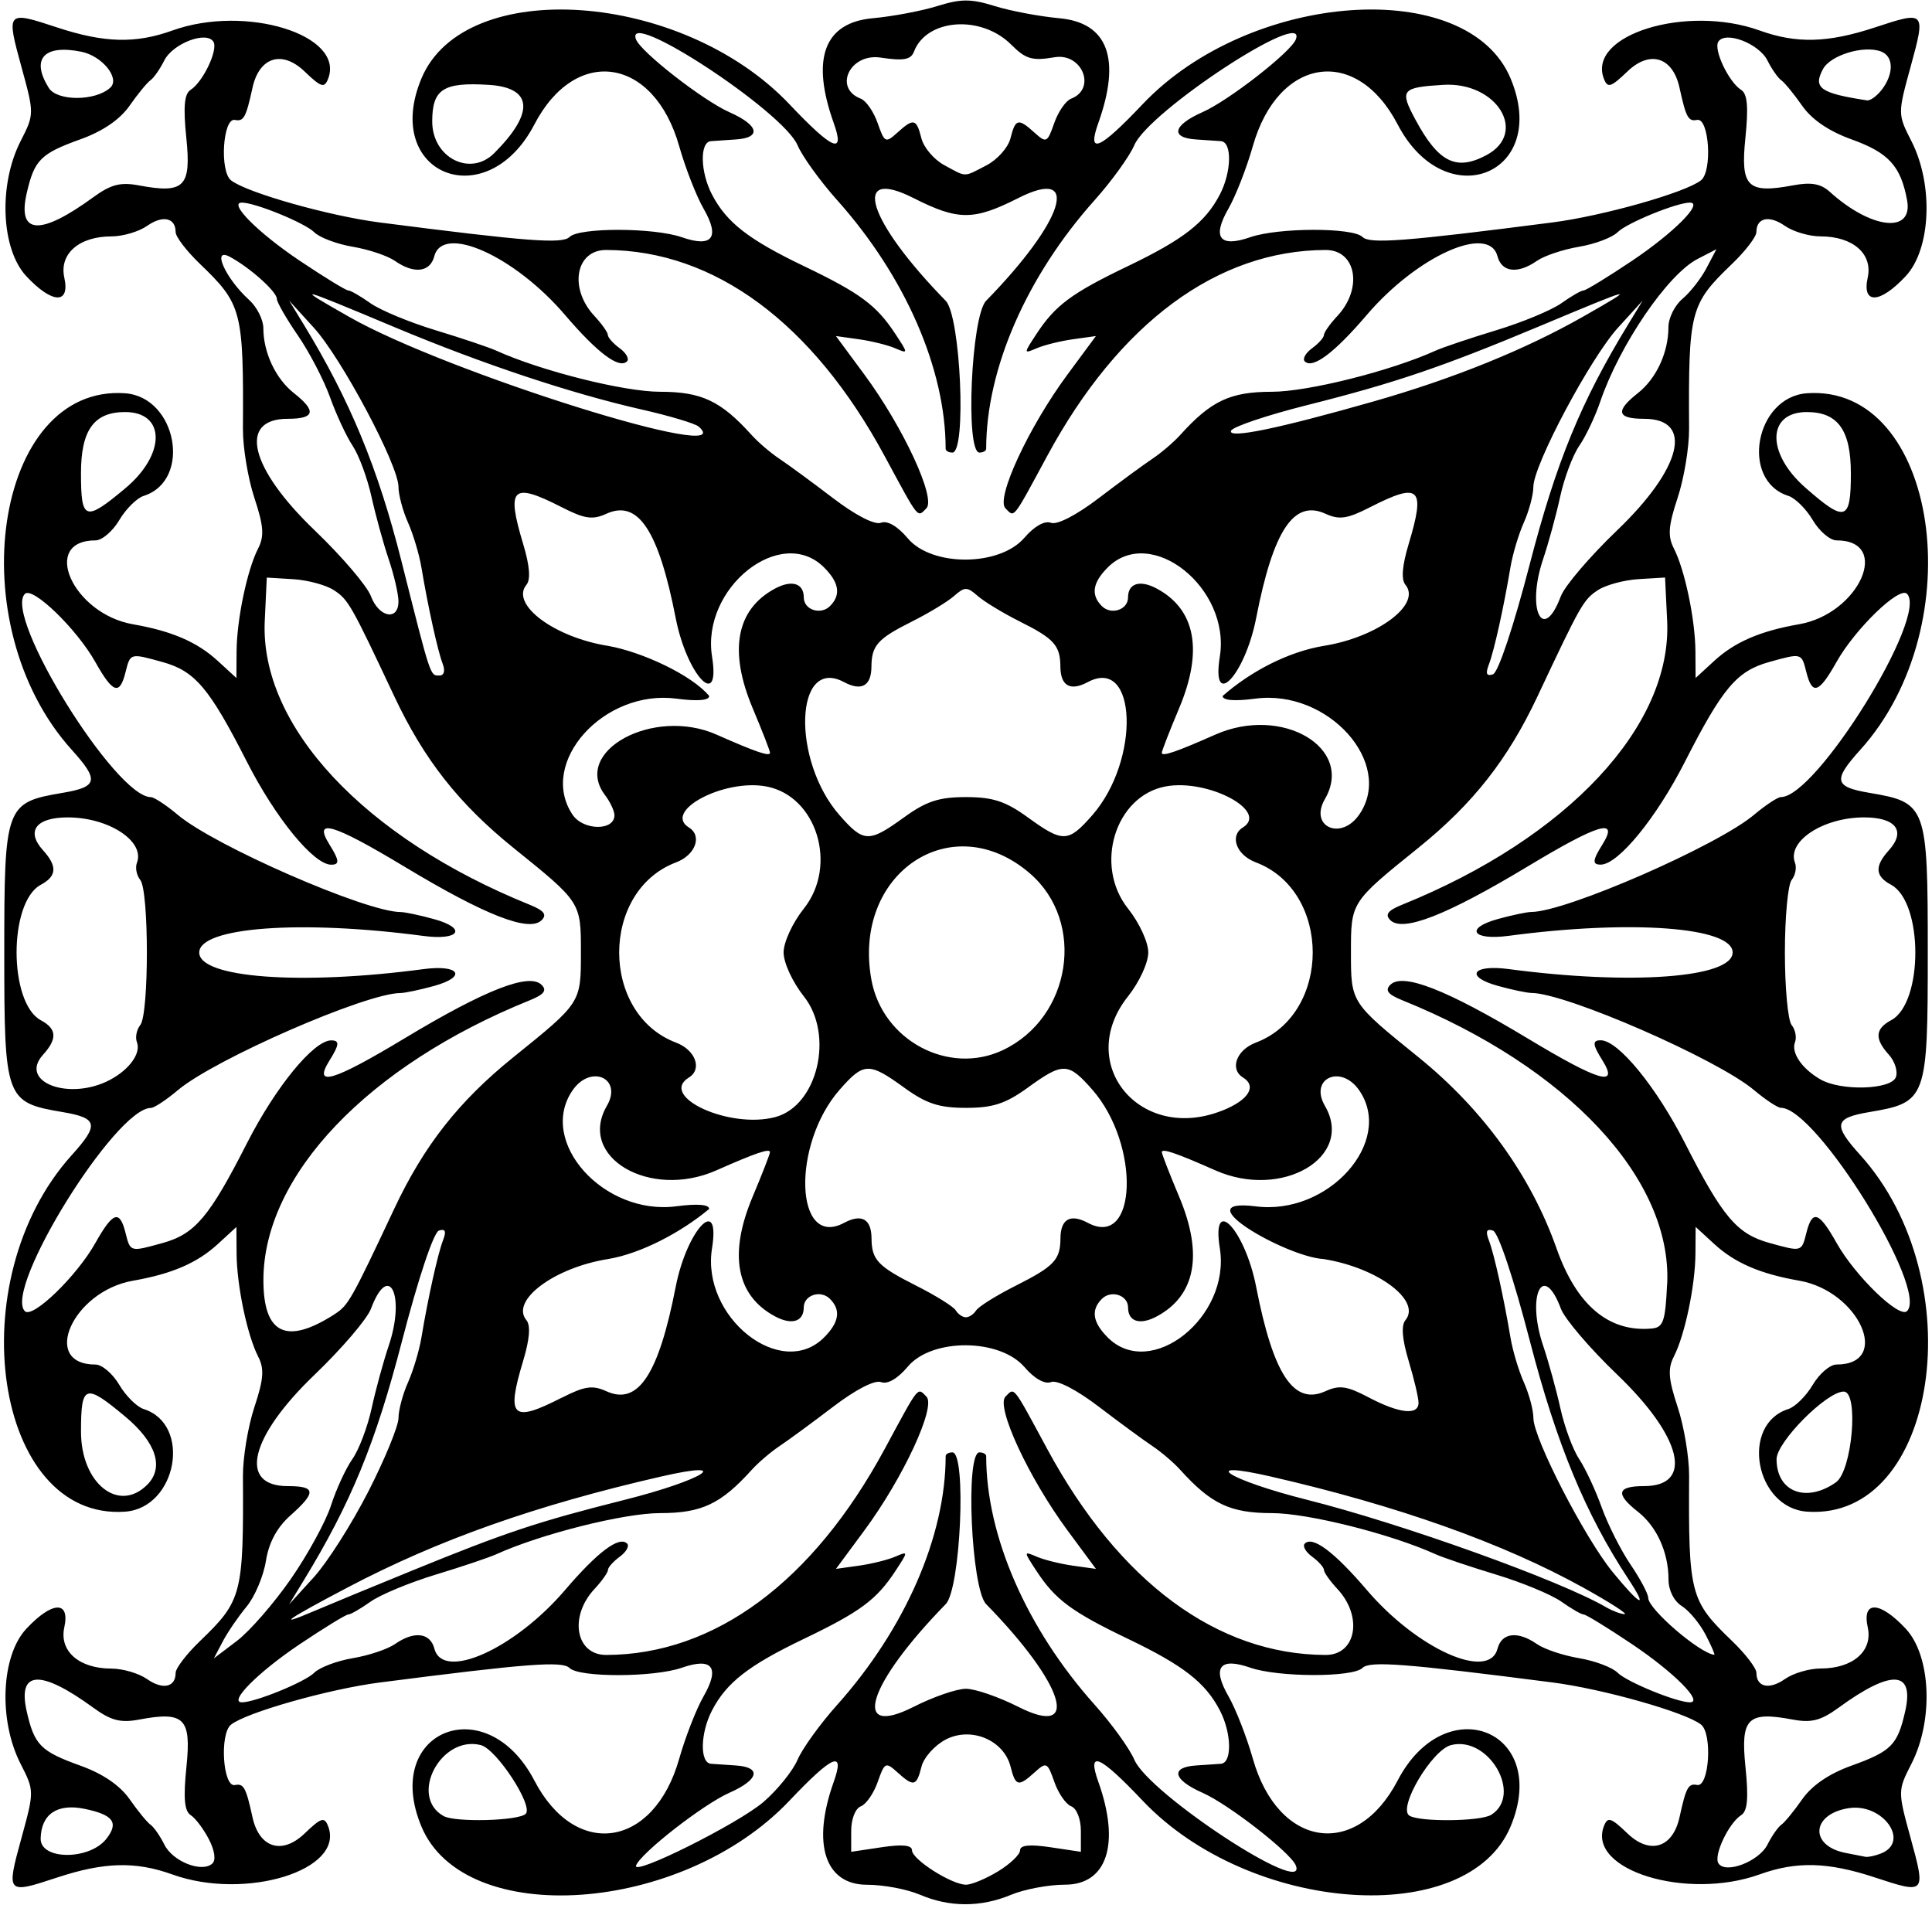 <?xml version="1.0" encoding="UTF-8"?>
<svg version="1.1" viewBox="0 0 286 282" xmlns="http://www.w3.org/2000/svg">
<path d="m136.14 280.46c-1.86-0.8-5.35-1.46-7.78-1.46-6.247 0-8.216-6.056-4.946-15.216 1.706-4.779-0.134-4-6.549 2.77-15.908 16.791-48.118 19.052-54.48 3.825-5.912-14.149 9.605-20.46 16.722-6.801 6.11 11.726 17.692 9.982 21.436-3.227 0.912-3.218 2.537-7.379 3.61-9.248 2.463-4.287 1.302-5.806-3.228-4.227-4.117 1.435-15.19 1.461-16.612 0.039-1.064-1.064-6.267-0.667-28.106 2.146-7.523 0.969-19.72 4.426-22.009 6.237-1.719 1.361-1.206 9.304 0.577 8.942 1.303-0.264 1.637 0.348 2.602 4.759 0.994 4.549 4.374 5.611 7.704 2.42 2.474-2.37 2.943-2.514 3.497-1.071 2.49 6.488-12.231 11.031-23.08 7.122-5.436-1.958-10.095-1.832-17.049 0.462-7.496 2.473-7.541 2.422-5.271-5.858 1.903-6.941 1.903-6.991-0.134-10.984-3.296-6.46-2.889-15.978 0.855-19.985 3.83-4.101 6.497-4.197 5.62-0.203-0.77 3.52 2.188 6.1 6.98 6.1 1.68 0 4.056 0.701 5.279 1.558 2.321 1.62 4.221 1.21 4.221-0.92 0-0.685 1.613-2.796 3.585-4.691 6.238-5.996 6.479-6.919 6.379-24.446-0.016-2.75 0.748-7.343 1.696-10.206 1.38-4.167 1.49-5.664 0.55-7.5-1.62-3.165-3.156-10.508-3.186-15.231l-0.024-3.94-2.75 2.528c-3.048 2.802-6.813 4.428-12.571 5.431-8.909 1.55-13.753 12.41-5.536 12.41 0.959 0 2.541 1.351 3.516 3.001s2.601 3.264 3.614 3.586c7.175 2.277 4.915 14.656-2.773 15.192-19.328 1.349-24.627-34.243-7.861-52.801 4.061-4.495 3.851-5.471-1.367-6.352-8.463-1.43-8.638-1.91-8.638-23.63 0-21.718 0.175-22.197 8.638-23.626 5.217-0.881 5.428-1.857 1.367-6.352-16.766-18.556-11.467-54.148 7.861-52.799 7.689 0.537 9.948 12.915 2.773 15.192-1.012 0.321-2.638 1.935-3.614 3.586-0.975 1.65-2.558 3.001-3.517 3.001-8.217 0-3.373 10.865 5.535 12.416 5.758 1.002 9.523 2.629 12.571 5.431l2.75 2.528 0.024-3.937c0.029-4.723 1.565-12.066 3.186-15.231 0.94-1.836 0.83-3.333-0.55-7.5-0.947-2.864-1.711-7.457-1.695-10.207 0.1-17.527-0.141-18.451-6.379-24.446-1.972-1.896-3.585-4.007-3.585-4.691 0-2.132-1.9-2.546-4.221-0.921-1.223 0.857-3.599 1.558-5.279 1.558-4.792 0-7.75 2.584-6.979 6.097 0.878 3.994-1.79 3.898-5.62-0.203-3.743-4.007-4.151-13.525-0.855-19.985 2.037-3.993 2.038-4.043 0.134-10.984-2.271-8.28-2.225-8.331 5.271-5.858 6.954 2.294 11.613 2.42 17.049 0.462 10.849-3.909 25.57 0.634 23.08 7.122-0.553 1.443-1.023 1.299-3.497-1.071-3.33-3.191-6.709-2.129-7.704 2.42-0.964 4.411-1.299 5.024-2.602 4.759-1.783-0.362-2.296 7.582-0.577 8.942 2.289 1.812 14.486 5.269 22.009 6.237 21.839 2.813 27.042 3.21 28.106 2.146 1.422-1.422 12.495-1.396 16.612 0.039 4.53 1.579 5.691 0.059 3.228-4.227-1.073-1.868-2.698-6.03-3.61-9.248-3.741-13.21-15.322-14.954-21.432-3.228-7.118 13.658-22.635 7.347-16.723-6.802 6.362-15.227 38.572-12.966 54.48 3.825 6.415 6.771 8.255 7.549 6.549 2.77-3.399-9.522-1.414-14.853 5.774-15.506 2.921-0.265 7.224-1.076 9.561-1.803 3.521-1.094 4.979-1.094 8.5 0 2.337 0.726 6.64 1.538 9.561 1.803 7.188 0.653 9.174 5.984 5.774 15.506-1.706 4.779 0.134 4 6.549-2.77 15.908-16.791 48.118-19.052 54.48-3.825 5.912 14.149-9.605 20.46-16.722 6.801-6.11-11.726-17.692-9.982-21.436 3.227-0.912 3.218-2.537 7.379-3.61 9.248-2.463 4.287-1.302 5.806 3.228 4.227 4.117-1.435 15.19-1.461 16.612-0.039 1.064 1.064 6.267 0.667 28.106-2.146 7.523-0.969 19.72-4.426 22.009-6.237 1.719-1.361 1.206-9.304-0.577-8.942-1.303 0.264-1.637-0.348-2.602-4.759-0.994-4.549-4.374-5.611-7.704-2.42-2.474 2.37-2.943 2.514-3.497 1.071-2.49-6.488 12.23-11.031 23.08-7.122 5.436 1.958 10.095 1.832 17.049-0.462 7.496-2.473 7.541-2.422 5.271 5.858-1.903 6.941-1.903 6.991 0.134 10.984 3.296 6.46 2.889 15.978-0.855 19.985-3.83 4.101-6.497 4.197-5.62 0.203 0.77-3.513-2.19-6.097-6.98-6.097-1.68 0-4.06-0.701-5.28-1.558-2.32-1.625-4.22-1.211-4.22 0.921 0 0.685-1.613 2.796-3.585 4.691-6.238 5.995-6.479 6.919-6.379 24.446 0.016 2.75-0.748 7.343-1.696 10.206-1.38 4.167-1.49 5.664-0.55 7.5 1.62 3.165 3.156 10.508 3.186 15.231l0.025 3.937 2.75-2.528c3.048-2.802 6.813-4.428 12.571-5.431 8.91-1.55 13.75-12.415 5.54-12.415-0.959 0-2.541-1.351-3.516-3.001s-2.601-3.264-3.614-3.586c-7.175-2.277-4.915-14.656 2.773-15.192 19.328-1.349 24.627 34.243 7.861 52.801-4.061 4.495-3.851 5.471 1.367 6.352 8.463 1.429 8.638 1.908 8.638 23.626s-0.175 22.197-8.638 23.626c-5.217 0.881-5.428 1.857-1.367 6.352 16.766 18.558 11.467 54.15-7.861 52.801-7.689-0.537-9.948-12.915-2.773-15.192 1.012-0.321 2.638-1.935 3.614-3.586s2.558-3.001 3.516-3.001c8.217 0 3.373-10.865-5.535-12.416-5.758-1.002-9.523-2.629-12.571-5.431l-2.75-2.528-0.025 3.937c-0.029 4.723-1.565 12.066-3.186 15.231-0.94 1.836-0.83 3.333 0.55 7.5 0.948 2.864 1.712 7.457 1.696 10.206-0.1 17.527 0.141 18.451 6.379 24.446 1.972 1.895 3.585 4.006 3.585 4.691 0 2.132 1.9 2.546 4.221 0.921 1.22-0.86 3.6-1.56 5.28-1.56 4.792 0 7.75-2.584 6.979-6.097-0.877-3.994 1.79-3.897 5.62 0.203 3.743 4.007 4.151 13.525 0.855 19.985-2.037 3.993-2.038 4.043-0.134 10.984 2.271 8.28 2.225 8.331-5.271 5.858-6.954-2.294-11.613-2.42-17.049-0.462-10.849 3.909-25.57-0.634-23.08-7.122 0.554-1.443 1.023-1.299 3.497 1.071 3.33 3.19 6.71 2.129 7.704-2.42 0.964-4.411 1.299-5.024 2.602-4.759 1.783 0.362 2.296-7.582 0.577-8.942-2.289-1.812-14.486-5.269-22.009-6.237-21.839-2.813-27.042-3.21-28.106-2.146-1.422 1.422-12.495 1.396-16.612-0.039-4.53-1.579-5.691-0.059-3.228 4.227 1.073 1.868 2.698 6.03 3.61 9.248 3.745 13.21 15.326 14.953 21.436 3.227 7.117-13.659 22.634-7.348 16.722 6.801-6.362 15.227-38.572 12.966-54.48-3.825-6.415-6.771-8.255-7.549-6.549-2.77 3.268 9.155 1.301 15.216-4.939 15.216-2.421 0-6.018 0.675-7.993 1.5-4.476 1.87-9.152 1.857-13.519-0.039zm11.615-3.45c1.788-1.09 3.25-2.489 3.25-3.11 0-0.77 1.427-0.914 4.5-0.453l4.5 0.675v-3.093c0-1.759-0.617-3.329-1.43-3.641-0.787-0.302-1.912-1.932-2.502-3.622-1.011-2.9-1.174-2.98-2.899-1.42-2.426 2.196-2.841 2.099-3.576-0.828-0.987-3.932-5.827-5.966-9.579-4.026-1.642 0.849-3.266 2.661-3.608 4.026-0.735 2.928-1.15 3.024-3.576 0.828-1.724-1.56-1.888-1.48-2.899 1.42-0.589 1.69-1.715 3.32-2.502 3.622-0.814 0.312-1.43 1.882-1.43 3.641v3.093l4.5-0.675c3.073-0.461 4.5-0.317 4.5 0.453 0 1.351 5.877 5.091 8 5.091 0.825 0 2.962-0.892 4.75-1.982zm-116.83-4.74c-0.785-1.524-2.001-3.135-2.701-3.582-0.93-0.593-1.098-2.519-0.625-7.142 0.739-7.209-0.307-8.255-6.998-7-2.761 0.518-4.165 0.154-6.794-1.76-7.833-5.703-11.221-5.525-9.858 0.517 1.131 5.016 2.048 5.943 7.99 8.08 3.294 1.184 5.832 2.921 7.261 4.969 1.208 1.731 2.597 3.425 3.086 3.763 0.489 0.338 1.414 1.669 2.056 2.957 1.24 2.488 5.528 4.181 7.081 2.797 0.564-0.503 0.368-1.918-0.498-3.599zm82.095-5.524c2.069-1.786 4.338-4.597 5.042-6.247 0.704-1.65 3.339-5.303 5.856-8.117 10.08-11.28 16.07-25.01 16.07-36.83 0-0.31 0.45-0.56 1-0.56 2.107 0 1.218 20.207-0.988 22.465-11.572 11.844-14.111 19.936-4.771 15.211 2.91-1.48 6.4-2.68 7.76-2.68 1.359 0 4.851 1.204 7.76 2.676 9.339 4.725 6.801-3.367-4.771-15.211-2.21-2.25-3.1-22.46-0.99-22.46 0.55 0 1 0.251 1 0.558 0 11.822 5.994 25.551 16.076 36.825 2.517 2.814 5.152 6.467 5.856 8.117 2.151 5.043 25.786 20.52 23.906 15.654-0.722-1.868-9.948-9.058-13.809-10.761-4.385-1.934-4.819-3.801-0.941-4.045 1.327-0.083 2.974-0.196 3.662-0.25 1.674-0.132 1.587-4.55-0.155-7.898-2.147-4.127-5.393-6.656-13.595-10.592-8.368-4.016-10.768-5.798-13.573-10.079-1.908-2.911-1.907-2.926 0.076-2.079 1.099 0.47 3.515 1.066 5.37 1.326l3.373 0.471-4.212-5.701c-5.75-7.784-10.643-18.338-9.179-19.802 1.371-1.371 0.992-1.848 6.18 7.755 10.633 19.681 25.181 30.443 41.214 30.489 4.53 0.013 5.551-5.679 1.75-9.759-1.1-1.181-2-2.453-2-2.828 0-0.375-0.787-1.257-1.748-1.96-0.962-0.703-1.45-1.577-1.086-1.941 1.163-1.163 4.364 1.233 9.182 6.873 7.46 8.732 18.087 13.503 19.347 8.686 0.622-2.38 3-2.659 5.833-0.685 1.085 0.756 3.894 1.697 6.242 2.091 2.348 0.394 4.917 1.364 5.708 2.155 1.368 1.368 8.728 4.379 10.704 4.379 2.052 0-2.387-4.458-8.569-8.606-3.6-2.42-6.83-4.4-7.17-4.4-0.345 0-1.821-0.849-3.281-1.886s-5.804-2.841-9.654-4.008c-3.85-1.167-7.9-2.53-9-3.029-6.62-3-18.89-6.08-24.22-6.08-6.14 0-8.994-1.346-13.545-6.39-0.973-1.079-2.834-2.67-4.135-3.536-1.301-0.866-4.867-3.483-7.925-5.815-3.312-2.526-6.175-4.004-7.082-3.656-0.931 0.357-2.462-0.507-3.937-2.222-3.669-4.265-13.695-4.309-17.257-0.076-1.514 1.799-3.014 2.67-3.971 2.303-0.925-0.355-3.75 1.098-7.096 3.65-3.058 2.332-6.624 4.949-7.925 5.815-1.301 0.866-3.162 2.457-4.135 3.536-4.55 5.04-7.4 6.39-13.545 6.39-5.334 0-17.61 3.08-24.225 6.078-1.1 0.499-5.15 1.861-9 3.029s-8.194 2.971-9.654 4.008c-1.46 1.04-2.937 1.89-3.282 1.89-0.345 0-3.575 1.978-7.178 4.394-6.181 4.15-10.621 8.61-8.568 8.61 1.976 0 9.336-3.011 10.704-4.379 0.791-0.791 3.36-1.761 5.708-2.155 2.348-0.394 5.157-1.335 6.242-2.091 2.833-1.974 5.211-1.695 5.833 0.685 1.26 4.817 11.887 0.045 19.347-8.686 4.818-5.64 8.019-8.036 9.182-6.873 0.365 0.365-0.124 1.238-1.086 1.941-0.961 0.71-1.748 1.59-1.748 1.96 0 0.375-0.9 1.648-2 2.828-3.801 4.08-2.78 9.772 1.75 9.759 16.033-0.046 30.581-10.808 41.214-30.489 5.188-9.603 4.809-9.127 6.18-7.755 1.464 1.464-3.428 12.018-9.179 19.802l-4.212 5.701 3.373-0.471c1.855-0.259 4.272-0.856 5.37-1.326 1.983-0.848 1.983-0.833 0.076 2.079-2.805 4.281-5.205 6.063-13.573 10.079-8.202 3.936-11.448 6.465-13.595 10.592-1.742 3.348-1.829 7.766-0.155 7.898 0.688 0.054 2.335 0.167 3.662 0.25 3.877 0.244 3.443 2.11-0.941 4.045-3.861 1.703-13.087 8.894-13.809 10.761-0.65 1.683 15.135-6.189 18.865-9.408zm148.63 6.298c0.638-1.274 1.559-2.592 2.048-2.93 0.489-0.338 1.877-2.031 3.086-3.763 1.429-2.048 3.967-3.784 7.261-4.969 5.942-2.137 6.858-3.064 7.99-8.08 1.363-6.043-2.025-6.221-9.858-0.517-2.629 1.914-4.033 2.278-6.794 1.76-6.691-1.255-7.737-0.209-6.998 7 0.474 4.623 0.305 6.55-0.625 7.142-1.847 1.177-4.112 5.95-3.383 7.129 1.019 1.649 6.011-0.253 7.273-2.772zm-245.9-0.85c1.871-2.392 1.032-3.546-3.218-4.429-4.054-0.842-6.444 0.772-6.513 4.399-0.061 3.205 7.232 3.227 9.732 0.03zm262.65 2.196c4.469-1.715 0.323-7.55-4.777-6.722-5.512 0.895-5.791 5.584-0.394 6.623 1.239 0.239 2.553 0.495 2.92 0.57 0.368 0.075 1.38-0.137 2.25-0.471zm-200.58-5.89c1.176-1.176-4.322-9.592-6.649-10.177-5.92-1.489-10.687 7.605-5.506 10.505 1.727 0.966 11.114 0.714 12.155-0.327zm142.92 0.15c4.715-2.935-0.334-11.736-5.926-10.33-2.857 0.718-7.951 9.355-6.168 10.456 1.539 0.95 10.515 0.856 12.094-0.127zm-177.69-34.91c2.508-3.611 5.188-8.52 5.956-10.909 0.768-2.388 2.188-5.467 3.156-6.842s2.249-4.75 2.847-7.5c0.598-2.75 1.739-6.928 2.535-9.285 2.507-7.422 0.028-12.568-2.632-5.465-0.566 1.512-4.316 5.9-8.333 9.75-9.604 9.205-11.364 16.5-3.98 16.5 4.172 0 4.256 0.9 0.405 4.331-2.01 1.79-3.202 4.003-3.643 6.758-0.36 2.253-1.649 5.292-2.864 6.753-1.215 1.462-2.8 3.782-3.523 5.157l-1.314 2.5 3.415-2.591c1.879-1.425 5.467-5.546 7.975-9.158zm209.43 8.238c-0.856-1.656-2.443-3.564-3.526-4.241-1.16-0.73-1.96-2.33-1.96-3.93 0-3.994-1.728-7.823-4.522-10.021-3.39-2.66-3.11-3.8 0.91-3.8 7.384 0 5.624-7.295-3.98-16.5-4.017-3.85-7.767-8.238-8.333-9.75-2.66-7.103-5.139-1.957-2.632 5.465 0.796 2.357 1.946 6.535 2.555 9.285s1.859 6.125 2.777 7.5c0.918 1.375 2.416 4.585 3.329 7.133 0.913 2.548 2.837 6.365 4.276 8.482s2.616 4.336 2.616 4.93c0 1.653 7.576 8.182 9.776 8.425 0.152 0.017-0.425-1.325-1.282-2.981zm-191.49-9.48c13.978-5.703 18.495-7.207 31.453-10.472 11.733-2.957 16.454-5.991 5.355-3.442-18.532 4.256-32.902 9.342-46.308 16.39-9.095 4.781-10.832 6.002-5 3.514 2.2-0.938 8.725-3.634 14.5-5.99zm173.4 2.523c-11.869-6.583-27.481-12.136-46.211-16.438-11.099-2.549-6.378 0.486 5.355 3.442 14.122 3.559 37.434 11.934 44.217 15.887 0.955 0.556 2.186 1.019 2.736 1.028 0.55 9e-3 -2.194-1.754-6.098-3.919zm-179.85-14.26c2.447-4.8 4.45-9.68 4.45-10.85 0-1.165 0.632-3.537 1.405-5.27 0.773-1.733 1.668-4.726 1.989-6.651 0.991-5.933 2.429-12.408 3.195-14.386 0.52-1.343 0.345-1.758-0.607-1.441-0.782 0.261-3.053 7.063-5.472 16.386-3.917 15.1-7.56 23.97-14.564 35.44l-2.136 3.5 3.644-4c2.005-2.2 5.647-7.928 8.095-12.73zm186.51 12.98c-6.34-9.63-10.617-19.964-14.567-35.191-2.418-9.324-4.69-16.126-5.472-16.386-0.952-0.317-1.127 0.098-0.607 1.441 0.766 1.978 2.204 8.454 3.195 14.386 0.321 1.925 1.217 4.918 1.989 6.651 0.773 1.733 1.405 4.106 1.405 5.272 0 2.997 7.6 17.752 11.756 22.823 4.138 5.05 5.298 5.556 2.301 1.003zm-219.26-13.95c2.54-2.54 1.347-6.254-3.24-10.088-5.966-4.98-6.56-4.78-6.56 2.23 0 7.637 5.561 12.096 9.8 7.857zm249.98-0.357c2.42-1.69 3.43-13.44 1.16-13.44-2.53 0-9.94 7.46-9.94 10.01 0 4.825 4.356 6.528 8.777 3.432zm-188.6-12.53c3.383-1.726 4.544-1.894 6.601-0.958 4.68 2.132 7.718-2.445 10.253-15.448 1.65-8.461 6.67-13.781 5.377-5.698-1.63 10.15 10.2 19.57 16.58 13.19 2.252-2.252 2.531-4.069 0.878-5.722-1.375-1.375-3.878-0.555-3.878 1.27 0 2.099-1.755 2.653-4.229 1.335-5.772-3.075-6.926-9.199-3.337-17.725 1.411-3.354 2.566-6.322 2.566-6.596 0-0.603-2.06 0.096-7.931 2.693-9.87 4.366-20.626-1.967-16.213-9.547 2.379-4.086-2.391-6.223-5.09-2.281-5.206 7.602 4.643 18.572 15.393 17.146 3.082-0.409 4.841-0.266 4.841 0.392-4.124 3.453-10.087 6.605-14.939 7.414-7.996 1.268-14.528 6.148-12.118 9.052 0.647 0.78 0.484 2.82-0.483 6.032-2.522 8.38-1.654 9.206 5.724 5.441zm126.82 0.75c0-0.738-0.657-3.525-1.461-6.195-0.967-3.213-1.13-5.252-0.483-6.032 2.41-2.904-4.122-7.784-12.118-9.052-5.574-0.322-20.794-9.117-10.097-7.807 10.75 1.426 20.599-9.544 15.393-17.146-2.7-3.942-7.469-1.806-5.09 2.281 4.412 7.58-6.343 13.913-16.213 9.547-5.871-2.597-7.931-3.297-7.931-2.693 0 0.274 1.155 3.243 2.566 6.596 3.588 8.526 2.436 14.65-3.337 17.725-2.474 1.318-4.229 0.764-4.229-1.335 0-1.825-2.504-2.644-3.878-1.27-1.65 1.65-1.37 3.47 0.88 5.72 6.378 6.378 18.209-3.036 16.584-13.198-1.293-8.083 3.728-2.764 5.377 5.698 2.536 13.007 5.573 17.581 10.257 15.446 2.059-0.938 3.184-0.778 6.39 0.913 4.532 2.39 7.391 2.699 7.391 0.799zm-160.47-13.11c2.049-1.317 2.454-2.031 8.853-15.636 4.4-9.35 9.545-15.89 17.622-22.41 10.034-8.09 9.999-8.04 9.999-15.5s0.035-7.41-9.999-15.5c-8.077-6.52-13.222-13.06-17.622-22.41-6.409-13.628-6.804-14.322-8.945-15.725-1.165-0.764-3.877-1.496-6.026-1.627l-3.908-0.238-0.302 6.423c-0.732 15.548 14.722 32.104 39.204 42 2.142 0.866 2.609 1.466 1.782 2.293-1.829 1.829-8.32-0.706-20.324-7.934-10.592-6.378-13.572-7.253-11.072-3.25 1.464 2.35 1.516 2.97 0.247 2.97-2.586 0-8.221-6.88-12.476-15.23-5.572-10.94-7.683-13.432-12.485-14.766-4.814-1.337-4.77-1.349-5.485 1.496-0.871 3.47-1.862 3.14-4.466-1.494-2.758-4.907-9.295-11.234-10.433-10.096-3.232 3.232 13.416 30.09 18.652 30.09 0.478 0 2.274 1.182 3.99 2.627 5.457 4.592 27.824 14.356 32.938 14.379 0.676 3e-3 2.928 0.477 5.005 1.054 4.94 1.372 3.753 3.197-1.614 2.482-18.13-2.41-33.161-1.3-33.161 2.46 0 3.76 15.031 4.875 33.161 2.459 5.367-0.715 6.554 1.11 1.614 2.482-2.077 0.577-4.329 1.051-5.005 1.054-5.114 0.023-27.481 9.787-32.938 14.379-1.716 1.45-3.512 2.63-3.99 2.63-5.236 0-21.885 26.858-18.652 30.09 1.138 1.138 7.675-5.189 10.433-10.096 2.604-4.633 3.595-4.965 4.466-1.494 0.714 2.845 0.67 2.833 5.485 1.496 4.802-1.334 6.912-3.83 12.485-14.767 4.255-8.35 9.89-15.23 12.476-15.23 1.269 0 1.218 0.623-0.247 2.968-2.499 4.002 0.48 3.128 11.072-3.25 12.004-7.228 18.496-9.762 20.324-7.934 0.827 0.827 0.36 1.427-1.782 2.293-23.948 9.68-39.402 25.92-39.402 41.41 0 8 3.403 9.635 10.526 5.057zm197.28-4.473c0.732-15.548-14.722-32.104-39.204-42-2.142-0.866-2.609-1.466-1.782-2.293 1.829-1.829 8.32 0.706 20.324 7.934 10.592 6.378 13.572 7.253 11.072 3.25-1.47-2.35-1.52-2.97-0.25-2.97 2.586 0 8.22 6.879 12.476 15.229 5.572 10.936 7.683 13.433 12.485 14.767 4.815 1.337 4.771 1.349 5.485-1.496 0.871-3.47 1.862-3.139 4.466 1.494 2.758 4.907 9.296 11.233 10.433 10.096 3.22-3.23-13.43-30.09-18.66-30.09-0.478 0-2.274-1.182-3.99-2.627-5.457-4.592-27.824-14.356-32.938-14.379-0.676-3e-3 -2.928-0.477-5.005-1.054-4.94-1.372-3.753-3.197 1.614-2.482 18.13 2.41 33.16 1.3 33.16-2.46 0-3.76-15.031-4.875-33.161-2.459-5.367 0.715-6.554-1.11-1.614-2.482 2.077-0.577 4.329-1.051 5.005-1.054 5.114-0.023 27.481-9.787 32.938-14.379 1.717-1.445 3.512-2.627 3.99-2.627 5.236 0 21.885-26.858 18.652-30.09-1.138-1.138-7.675 5.189-10.433 10.096-2.604 4.633-3.595 4.965-4.466 1.494-0.714-2.845-0.67-2.833-5.485-1.496-4.802 1.334-6.912 3.83-12.485 14.767-4.25 8.35-9.89 15.23-12.47 15.23-1.269 0-1.218-0.623 0.247-2.968 2.499-4.002-0.48-3.128-11.072 3.25-12.004 7.228-18.496 9.762-20.324 7.934-0.827-0.827-0.36-1.427 1.782-2.293 24.482-9.896 39.936-26.452 39.204-42l-0.31-6.423-3.908 0.238c-2.149 0.131-4.861 0.863-6.026 1.626-2.142 1.403-2.537 2.098-8.945 15.722-4.4 9.35-9.54 15.89-17.62 22.41-10.04 8.09-10 8.04-10 15.5 0 7.456-0.041 7.392 9.981 15.5 9.572 7.744 16.656 17.553 20.457 28.325 2.965 8.404 7.726 12.417 14.062 11.853 1.739-0.155 2.039-1.017 2.302-6.601zm-102.29 3.904c0.346-0.56 2.96-2.195 5.809-3.631 5.748-2.899 6.642-3.843 6.664-7.041 0.02-2.857 1.468-3.672 4.059-2.286 7.299 3.906 7.809-11.566 0.651-19.719-3.559-4.053-4.326-4.078-9.535-0.304-3.292 2.384-5.171 3-9.159 3s-5.867-0.616-9.159-3c-5.21-3.774-5.976-3.749-9.535 0.304-7.158 8.153-6.648 23.625 0.651 19.719 2.591-1.387 4.039-0.571 4.059 2.286 0.022 3.198 0.916 4.142 6.664 7.041 2.849 1.437 5.463 3.071 5.809 3.631 0.33 0.56 1.01 1.02 1.5 1.02 0.485 0 1.165-0.459 1.512-1.019zm-29.731-28.619c6.26-1.677 8.739-12.174 4.219-17.862-1.676-2.109-3-4.978-3-6.5s1.324-4.391 3-6.5c5.072-6.382 1.905-16.677-5.561-18.077-6.27-1.17-15.366 3.66-11.45 6.08 2.005 1.239 0.957 4.078-1.905 5.158-11.232 4.239-11.232 22.445 0 26.684 2.862 1.08 3.91 3.919 1.905 5.158-4.564 2.821 6.017 7.674 12.781 5.862zm66.199-0.97c3.863-1.546 5.126-3.59 3.02-4.891-2.005-1.239-0.957-4.078 1.905-5.158 11.232-4.239 11.232-22.445 0-26.684-2.88-1.08-3.93-3.92-1.92-5.16 3.916-2.421-5.178-7.252-11.439-6.077-7.465 1.401-10.632 11.696-5.561 18.077 1.676 2.109 3 4.978 3 6.5s-1.324 4.391-3 6.5c-7.937 9.988 1.807 21.762 13.98 16.891zm-164.67-4.55c2.871-1.529 4.585-3.933 3.961-5.558-0.275-0.718-0.051-1.861 0.498-2.542 1.3-1.611 1.3-19.864 0-21.475-0.549-0.68-0.773-1.824-0.498-2.542 1.222-3.18-4.165-6.72-10.243-6.72-4.701 0-6.224 2.028-3.656 4.866 2.142 2.367 2.046 3.836-0.335 5.111-4.787 2.562-4.769 17.494 0.024 20.06 2.358 1.262 2.448 2.737 0.311 5.098-3.676 4.062 3.937 6.898 9.937 3.703zm264.34-0.374c0.324-0.845-0.14-2.343-1.031-3.329-2.142-2.367-2.046-3.836 0.335-5.111 4.787-2.562 4.769-17.494-0.024-20.06-2.358-1.262-2.448-2.737-0.311-5.098 2.568-2.838 1.045-4.866-3.656-4.866-6.077 0-11.465 3.535-10.243 6.721 0.275 0.718 0.051 1.861-0.498 2.542-0.549 0.68-0.998 5.512-0.998 10.737 0 5.225 0.449 10.057 0.998 10.737 0.549 0.68 0.773 1.824 0.498 2.542-0.599 1.562 1.027 3.936 3.777 5.513 3.041 1.744 10.441 1.525 11.153-0.329zm-132.18-4.019c10.145-4.814 12.315-18.953 4.012-26.136-11.547-9.99-26.369-0.051-23.48 15.745 1.639 8.964 11.445 14.198 19.468 10.391zm-14.64-34.45c3.292-2.384 5.171-3 9.159-3s5.867 0.616 9.159 3c5.21 3.774 5.976 3.749 9.535-0.304 7.158-8.153 6.648-23.625-0.651-19.719-2.591 1.387-4.039 0.571-4.059-2.286-0.022-3.137-0.922-4.141-5.985-6.673-2.475-1.238-5.287-2.943-6.25-3.789-1.575-1.385-1.925-1.385-3.5 0-0.963 0.846-3.775 2.551-6.25 3.789-5.063 2.533-5.963 3.536-5.985 6.673-0.02 2.857-1.468 3.672-4.059 2.286-7.299-3.906-7.809 11.566-0.651 19.719 3.559 4.053 4.326 4.078 9.535 0.304zm-42.873-0.357c-0.017-0.629-0.645-1.951-1.394-2.939-4.933-6.505 7.175-13.081 16.495-8.958 5.871 2.597 7.931 3.297 7.931 2.693 0-0.274-1.155-3.243-2.566-6.596-3.588-8.526-2.436-14.65 3.337-17.725 2.47-1.315 4.23-0.761 4.23 1.338 0 1.825 2.504 2.644 3.878 1.27 1.65-1.653 1.37-3.47-0.88-5.722-6.38-6.379-18.21 3.036-16.58 13.198 1.29 8.082-3.73 2.763-5.38-5.698-2.537-13.003-5.575-17.58-10.255-15.448-2.056 0.937-3.218 0.768-6.601-0.958-7.378-3.764-8.246-2.939-5.724 5.441 0.967 3.213 1.13 5.252 0.483 6.032-2.41 2.904 4.122 7.784 12.118 9.052 4.844 0.849 12.295 4.234 14.939 7.414 0 0.659-1.759 0.801-4.841 0.392-10.772-1.429-20.539 9.468-15.393 17.173 1.595 2.389 6.269 2.421 6.203 0.043zm110.27-0.07c5.206-7.602-4.643-18.572-15.393-17.146-3.082 0.409-4.841 0.266-4.841-0.392 4.132-3.636 9.693-6.54 14.938-7.414 7.996-1.268 14.528-6.148 12.118-9.052-0.647-0.78-0.484-2.82 0.483-6.032 2.522-8.38 1.654-9.206-5.724-5.441-3.383 1.726-4.544 1.894-6.601 0.958-4.68-2.132-7.718 2.445-10.253 15.448-1.65 8.461-6.67 13.781-5.377 5.698 1.62-10.16-10.21-19.575-16.59-13.196-2.252 2.252-2.531 4.069-0.878 5.722 1.375 1.375 3.878 0.555 3.878-1.27 0-2.099 1.755-2.653 4.229-1.335 5.772 3.075 6.926 9.199 3.337 17.725-1.411 3.354-2.566 6.322-2.566 6.596 0 0.603 2.06-0.096 7.931-2.693 9.87-4.366 20.626 1.967 16.213 9.547-2.379 4.086 2.391 6.223 5.09 2.281zm-135.7-22.32c-0.72-1.858-2.174-8.453-3.142-14.25-0.322-1.925-1.217-4.918-1.989-6.651-0.773-1.733-1.405-4.105-1.405-5.27 0-3.221-8.426-19.058-12.545-23.579l-3.644-4 2.137 3.5c6.856 11.229 11.014 21.285 14.474 35 4.422 17.529 4.246 17 5.655 17 0.676 0 0.863-0.711 0.46-1.75zm160.95-14.809c3.92-15.101 7.56-23.967 14.56-35.441l2.136-3.5-3.644 4c-4.11 4.521-12.54 20.358-12.54 23.579 0 1.165-0.632 3.537-1.405 5.27-0.78 1.733-1.67 4.726-1.99 6.651-0.991 5.933-2.429 12.408-3.195 14.386-0.52 1.343-0.345 1.758 0.607 1.441 0.782-0.261 3.053-7.063 5.472-16.386zm-167.49 5.594c0-1.081-0.651-3.893-1.447-6.25-0.796-2.357-1.946-6.535-2.555-9.285-0.61-2.75-1.86-6.125-2.777-7.5-0.918-1.375-2.422-4.602-3.342-7.171-0.921-2.569-3.07-6.7-4.777-9.18-1.706-2.48-3.102-4.91-3.102-5.399 0-1.07-3.995-4.642-6.975-6.237-2.733-1.462-0.625 3.228 2.873 6.394 1.156 1.047 2.102 2.929 2.102 4.183 0 3.601 1.83 7.489 4.522 9.606 3.384 2.662 3.11 3.804-0.915 3.804-7.384 0-5.624 7.295 3.98 16.5 4.017 3.85 7.767 8.238 8.333 9.75 1.184 3.163 4.079 3.72 4.079 0.785zm172.08-0.785c0.566-1.512 4.316-5.9 8.333-9.75 9.604-9.205 11.364-16.5 3.98-16.5-4.025 0-4.299-1.142-0.915-3.804 2.73-2.151 4.52-6.014 4.52-9.771 0-1.345 0.935-3.228 2.079-4.185 1.143-0.957 2.742-3.002 3.553-4.543l1.474-2.803-2.805 1.451c-4.43 2.292-11.54 12.728-14.41 21.155-0.748 2.2-2.14 5.125-3.093 6.5-0.952 1.375-2.221 4.75-2.819 7.5-0.598 2.75-1.739 6.928-2.535 9.285-2.507 7.423-0.028 12.568 2.632 5.465zm-79.427-8.633c1.475-1.715 3.006-2.579 3.937-2.222 0.907 0.348 3.77-1.129 7.082-3.656 3.058-2.332 6.624-4.949 7.925-5.815 1.301-0.866 3.162-2.457 4.135-3.536 4.55-5.043 7.4-6.389 13.55-6.389 5.334 0 17.61-3.08 24.225-6.078 1.1-0.499 5.15-1.861 9-3.029s8.194-2.971 9.654-4.008c1.45-1.037 2.93-1.886 3.28-1.886 0.345 0 3.575-1.978 7.178-4.394 6.18-4.148 10.61-8.606 8.56-8.606-1.976 0-9.336 3.011-10.704 4.379-0.791 0.791-3.36 1.761-5.708 2.155-2.348 0.394-5.157 1.335-6.242 2.091-2.833 1.974-5.211 1.695-5.833-0.685-1.26-4.817-11.887-0.045-19.347 8.686-4.818 5.64-8.019 8.036-9.182 6.873-0.365-0.365 0.124-1.238 1.086-1.941 0.96-0.703 1.75-1.585 1.75-1.96 0-0.375 0.9-1.648 2-2.828 3.801-4.08 2.78-9.772-1.75-9.759-16.033 0.046-30.581 10.808-41.214 30.489-5.188 9.603-4.809 9.127-6.18 7.755-1.464-1.464 3.428-12.018 9.179-19.802l4.212-5.701-3.373 0.471c-1.855 0.259-4.272 0.856-5.37 1.326-1.983 0.848-1.983 0.833-0.076-2.079 2.805-4.281 5.205-6.063 13.573-10.079 8.202-3.936 11.448-6.465 13.595-10.592 1.742-3.348 1.829-7.766 0.155-7.898-0.688-0.054-2.335-0.167-3.662-0.25-3.877-0.244-3.443-2.11 0.941-4.045 3.861-1.703 13.087-8.894 13.809-10.761 1.88-4.866-21.76 10.611-23.91 15.654-0.704 1.65-3.339 5.303-5.856 8.117-10.08 11.273-16.07 25.002-16.07 36.825 0 0.307-0.45 0.558-1 0.558-2.107 0-1.218-20.207 0.988-22.465 11.572-11.844 14.111-19.936 4.771-15.211-6.617 3.348-8.903 3.348-15.52 0-9.339-4.725-6.801 3.367 4.771 15.211 2.21 2.258 3.1 22.465 0.99 22.465-0.55 0-1-0.251-1-0.558 0-11.822-5.994-25.551-16.076-36.825-2.51-2.814-5.15-6.467-5.85-8.117-2.15-5.043-25.788-20.52-23.908-15.654 0.722 1.868 9.948 9.058 13.809 10.761 4.385 1.934 4.819 3.801 0.941 4.045-1.327 0.083-2.974 0.196-3.662 0.25-1.674 0.132-1.587 4.55 0.155 7.898 2.147 4.127 5.393 6.656 13.595 10.592 8.368 4.016 10.768 5.798 13.573 10.079 1.908 2.911 1.907 2.926-0.076 2.079-1.099-0.47-3.515-1.066-5.37-1.326l-3.373-0.471 4.212 5.701c5.75 7.784 10.643 18.338 9.179 19.802-1.38 1.371-1 1.847-6.19-7.756-10.63-19.681-25.18-30.443-41.21-30.489-4.53-0.013-5.551 5.679-1.75 9.759 1.1 1.181 2 2.454 2 2.828 0 0.375 0.787 1.257 1.748 1.96 0.962 0.703 1.45 1.577 1.086 1.941-1.163 1.163-4.364-1.233-9.182-6.873-7.46-8.732-18.087-13.503-19.347-8.686-0.622 2.38-3 2.659-5.833 0.685-1.085-0.756-3.894-1.697-6.242-2.091-2.348-0.394-4.917-1.364-5.708-2.155-1.368-1.368-8.728-4.379-10.704-4.379-2.052 0 2.387 4.458 8.569 8.606 3.602 2.417 6.832 4.394 7.177 4.394 0.345 0 1.821 0.849 3.281 1.886 1.46 1.037 5.804 2.841 9.654 4.008 3.85 1.167 7.9 2.53 9 3.029 6.615 2.998 18.891 6.078 24.225 6.078 6.14 0 8.994 1.346 13.545 6.39 0.973 1.079 2.834 2.67 4.135 3.536 1.301 0.866 4.867 3.483 7.925 5.815 3.346 2.552 6.171 4.005 7.096 3.65 0.956-0.367 2.457 0.503 3.971 2.303 3.562 4.234 13.589 4.189 17.257-0.076zm-133.09-7.329c6.012-5.026 5.992-11.288-0.037-11.288-4.6 0-6.523 2.67-6.523 9.057 0 7.016 0.594 7.218 6.559 2.232zm255.44-2.231c0-6.387-1.92-9.057-6.52-9.057-5.897 0-6.021 6.09-0.227 11.18 5.948 5.227 6.75 4.975 6.75-2.123zm-170.57-6.91c-0.51-0.451-4.305-1.586-8.43-2.522-10.461-2.376-23.576-6.744-36.5-12.157-14.836-6.214-15.077-6.269-6.721-1.512 14.362 8.176 58.161 21.905 51.651 16.191zm99.885-3.708c11.828-3.372 22.495-7.689 31.084-12.583 8.132-4.633 7.865-4.573-6.524 1.452-14.371 6.018-21.41 8.408-34.331 11.657-6.024 1.515-11.113 3.234-11.308 3.82-0.399 1.197 6.944-0.317 21.079-4.346zm-189.51-30.225c2.629-1.914 4.033-2.278 6.794-1.76 6.691 1.255 7.737 0.209 6.998-7-0.474-4.623-0.305-6.55 0.625-7.142 1.847-1.177 4.112-5.95 3.383-7.129-1.019-1.649-6.011 0.253-7.273 2.772-0.638 1.274-1.559 2.592-2.048 2.93-0.489 0.338-1.877 2.031-3.086 3.763-1.429 2.048-3.967 3.784-7.261 4.969-5.942 2.137-6.858 3.064-7.99 8.08-1.363 6.043 2.025 6.221 9.858 0.517zm268.52 0.446c-0.929-5.071-2.725-7.045-8.2-9.014-3.37-1.212-5.902-2.935-7.341-4.998-1.208-1.731-2.597-3.425-3.086-3.763-0.489-0.338-1.41-1.657-2.048-2.93-1.261-2.518-6.253-4.421-7.273-2.772-0.728 1.179 1.536 5.951 3.383 7.129 0.93 0.593 1.098 2.519 0.625 7.142-0.741 7.232 0.301 8.257 7.102 6.981 2.627-0.493 4.063-0.238 5.381 0.954 6.141 5.558 12.37 6.249 11.458 1.271zm-136.29-5.178c1.615-0.835 3.216-2.635 3.559-4 0.735-2.928 1.15-3.024 3.576-0.828 1.724 1.56 1.888 1.48 2.899-1.42 0.589-1.69 1.715-3.32 2.502-3.622 3.793-1.455 1.643-6.823-2.456-6.131-3.312 0.56-4.259 0.283-6.414-1.871-4.44-4.44-12.52-3.859-14.39 1.034-0.464 1.209-1.527 1.399-4.949 0.886-4.518-0.678-7.016 4.512-2.928 6.081 0.787 0.302 1.912 1.932 2.502 3.622 1.011 2.9 1.174 2.98 2.899 1.42 2.425-2.195 2.841-2.099 3.574 0.821 0.342 1.361 1.853 3.143 3.358 3.96 3.398 1.843 2.807 1.839 6.272 0.047zm-72.861-1.806c6.012-6.021 5.71-9.706-0.83-10.111-6.721-0.416-8.349 0.641-8.349 5.42 0 5.366 5.631 8.244 9.179 4.691zm146.89 0.288c6.189-3.312 1.514-10.89-6.415-10.4-6.18 0.383-6.473 0.751-4.107 5.151 3.408 6.336 6.038 7.648 10.522 5.249zm-203.73-9.978c1.5-1.373-1.188-4.705-4.297-5.327-5.535-1.107-7.484 1.065-4.805 5.355 1.247 1.996 6.91 1.979 9.102-0.028zm262.27 0.264c1.784-2.351 1.73-4.906-0.119-5.616-2.548-0.978-7.501 0.52-8.617 2.605-1.493 2.789-0.398 3.566 6.518 4.624 0.489 0.075 1.488-0.651 2.218-1.614z"/>
</svg>
